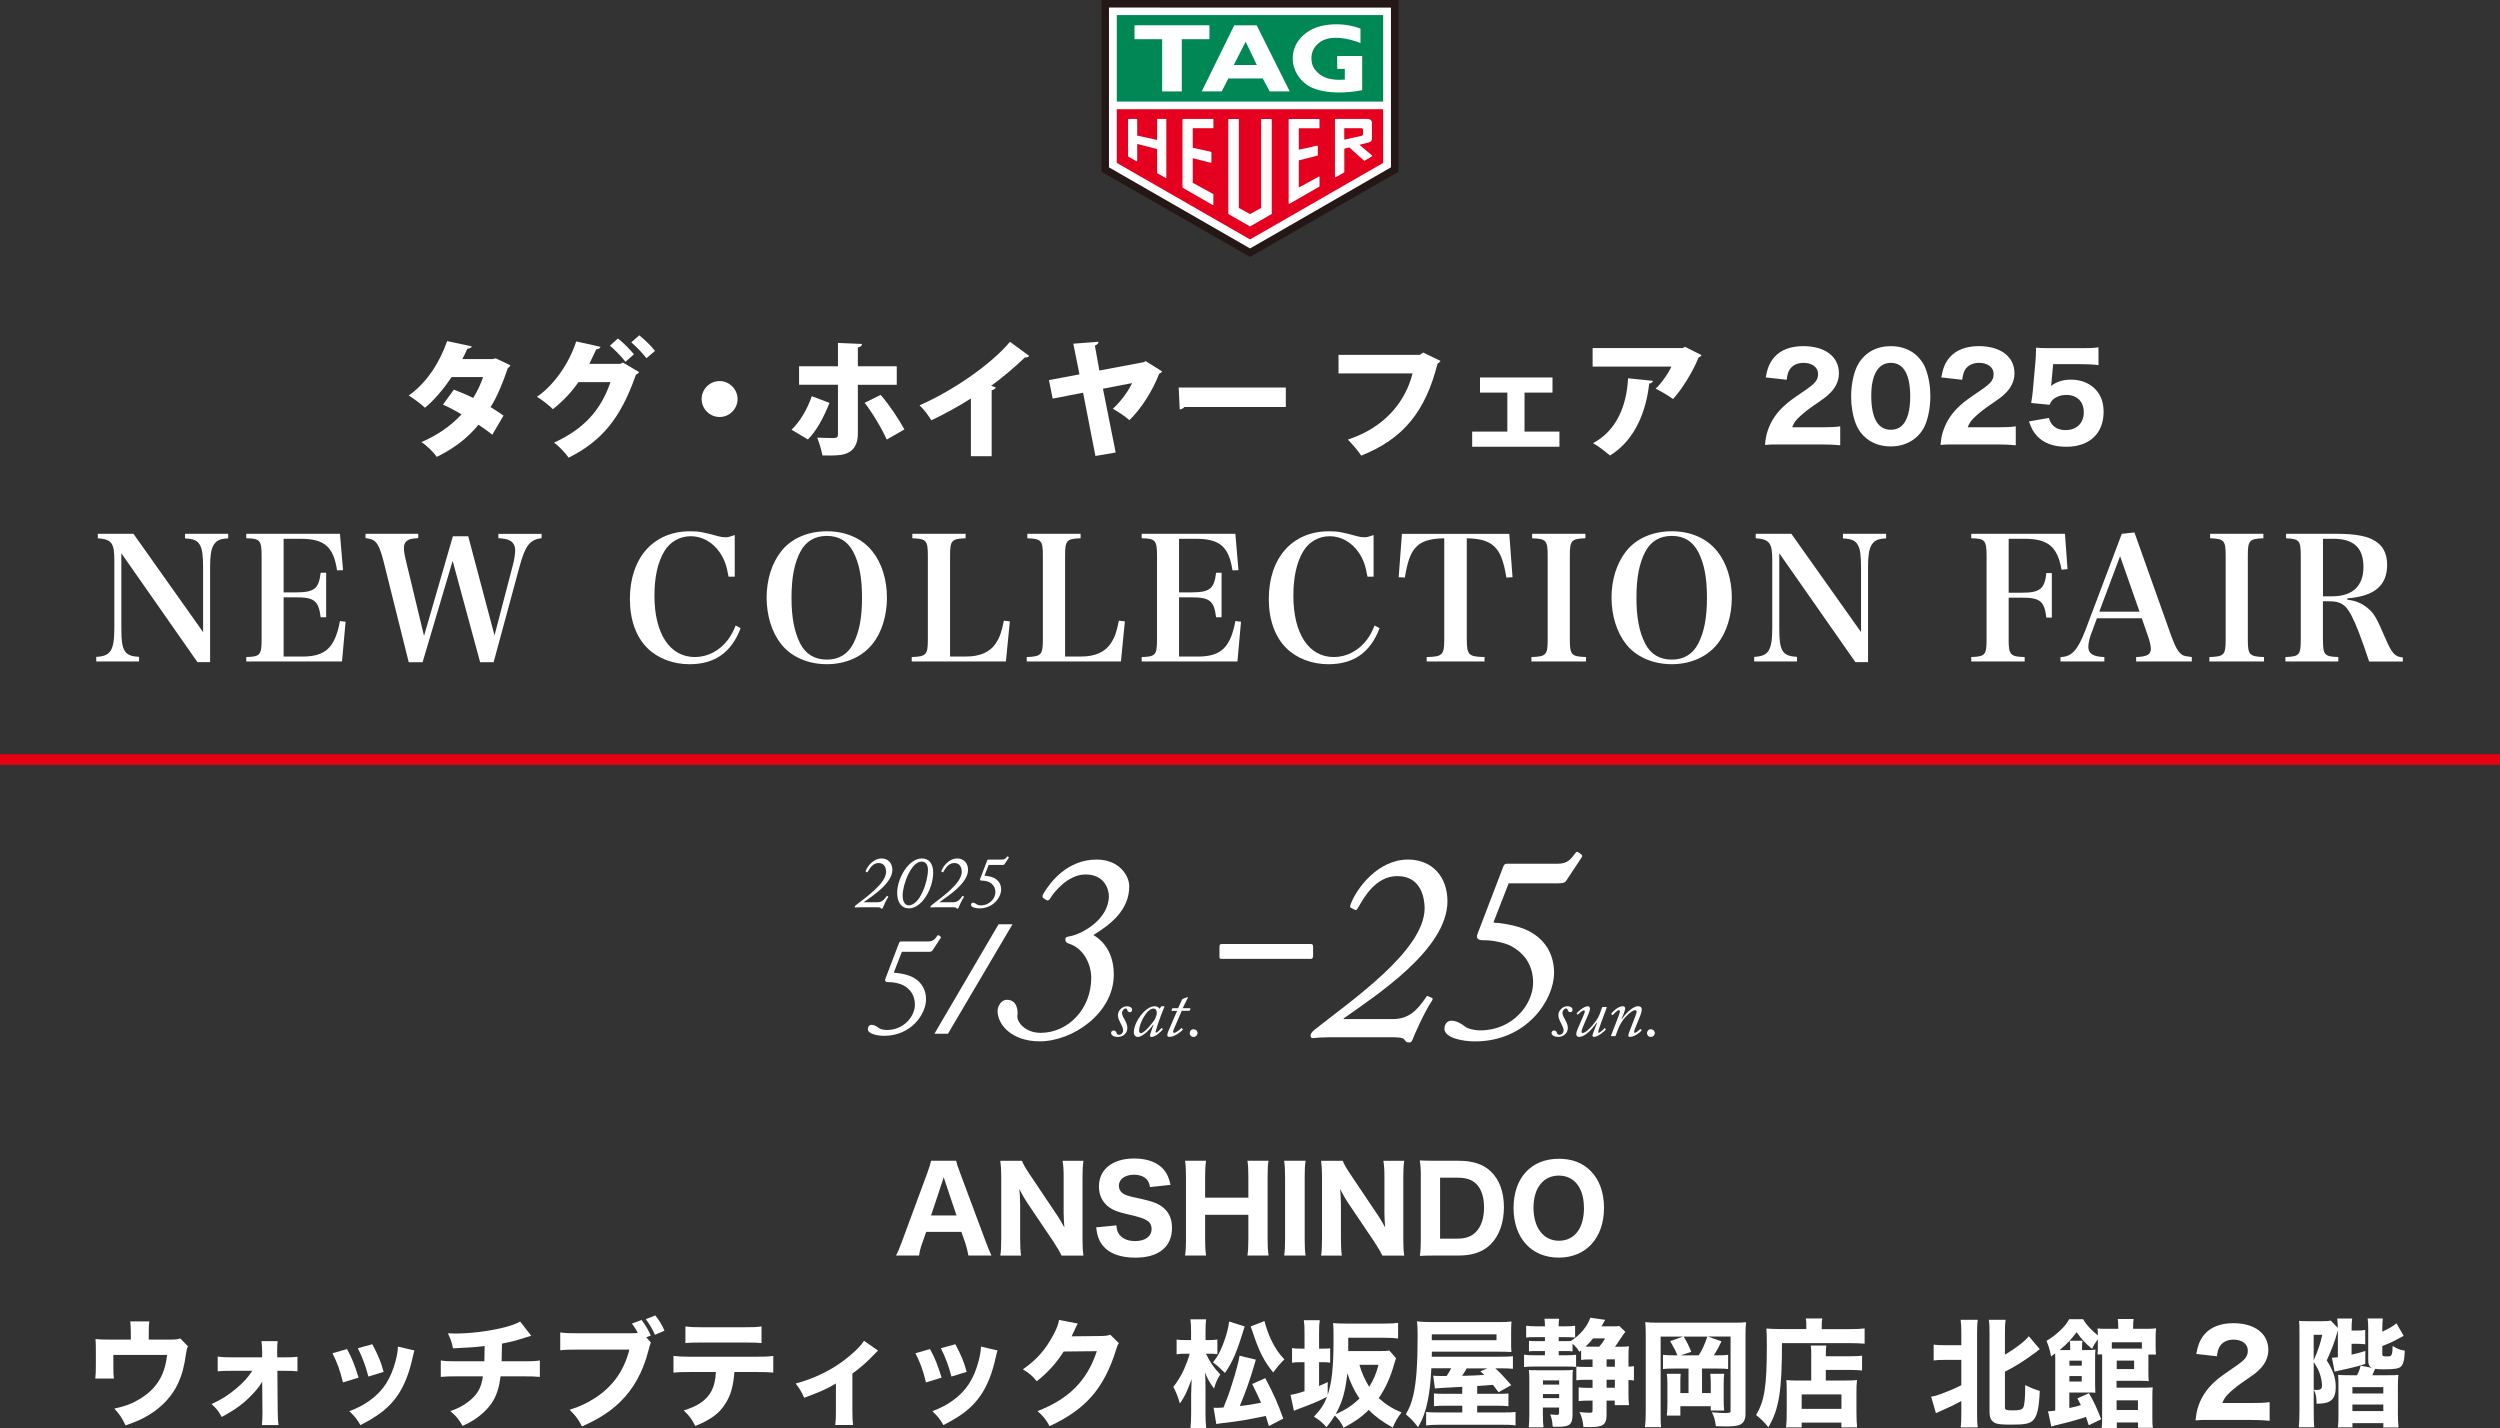 <?xml version="1.0" encoding="UTF-8"?><svg id="_レイヤー_2" xmlns="http://www.w3.org/2000/svg" viewBox="0 0 731.42 417.8"><rect x="0" y="0" width="731.42" height="417.8" fill="#333333" stroke="none"/><defs><style>.cls-1,.cls-2{fill:#fff;}.cls-1,.cls-3,.cls-4{fill-rule:evenodd;}.cls-3{fill:#231815;}.cls-5{fill:#008756;}.cls-6{fill:#e50012;}.cls-4{fill:#e50020;}</style></defs><g id="_レイヤー_2-2"><rect class="cls-6" y="220.66" width="731.42" height="3.13"/><path class="cls-2" d="M149.31,106.87c-.11.3-.38.6-.72.79-1.42,4.24-3.23,8.6-5.07,11.45,1.2.71,2.85,1.8,3.79,2.48l-3.27,5.59c-.98-.79-2.82-2.1-4.05-2.93-3.23,4.02-7.39,7.06-12.2,9.42-.87-1.28-3.04-3.45-4.51-4.32,4.43-1.88,8.52-4.62,11.75-8.11-1.65-1.01-3.68-2.1-5.44-2.85l3.19-4.39c1.73.64,3.83,1.5,5.67,2.44,1.2-1.95,2.18-4.02,2.89-6.12h-9.2c-2.37,3.49-5.14,6.79-7.81,8.97-1.09-1.05-3.34-2.7-4.73-3.57,5.44-3.94,9.01-9.68,11.22-15.92l7.21,1.54c-.15.41-.6.68-1.31.68-.34.86-.94,2.06-1.46,3.04h8.86l.94-.22,4.24,2.03h0Z"/><path class="cls-2" d="M186.98,108.86c-.15.34-.6.6-.94.79-4.58,13.14-10.29,19.52-19.67,24.25-.94-1.28-2.63-3.23-4.28-4.39,8.52-3.94,13.59-9.2,16.52-17.72h-9.39c-1.76,2.63-4.47,5.59-7.47,7.92-1.05-1.09-3.15-2.7-4.66-3.64,4.84-3.19,9.42-9.72,11.49-16.18l7.13,1.58c-.15.45-.68.71-1.27.75-.57,1.2-1.46,3.11-2.03,4.24h9.01l.83-.38s4.73,2.78,4.73,2.78ZM180.78,99.03c1.61,1.2,3.6,3.3,4.69,4.62l-2.48,2.21c-.9-1.28-3.23-3.64-4.54-4.73l2.33-2.1h0ZM187.01,98.09c1.58,1.24,3.57,3.19,4.62,4.58l-2.51,2.14c-.79-1.13-2.97-3.42-4.43-4.65l2.33-2.06h-.01Z"/><path class="cls-2" d="M215.79,116.74c0,2.89-2.37,5.26-5.25,5.26s-5.26-2.36-5.26-5.26,2.37-5.25,5.26-5.25,5.25,2.44,5.25,5.25Z"/><path class="cls-2" d="M242.69,117.87c-1.73,4.28-3.72,8.07-6.31,10.7l-4.8-2.85c2.4-2.33,4.43-5.59,5.93-9.8,0,0,5.18,1.95,5.18,1.95ZM250.98,112.58v14.38c0,2.67-.98,4.39-2.48,5.29-1.77,1.05-3.91,1.05-7.88,1.01-.26-1.46-.9-3.64-1.54-5.22,1.46.07,4.06.11,4.84.11,1.01,0,1.24-.34,1.24-1.13v-14.45h-11.38v-5.41h11.38v-6.83l7.06.3c-.08.49-.42.9-1.24,1.01v5.52h11.38v5.41h-11.38,0ZM257.66,115.54c2.63,3.04,5.37,7.21,6.94,10.1l-5.18,2.96c-1.28-3-4.39-8.18-6.46-10.74l4.69-2.33h0Z"/><path class="cls-2" d="M284.04,116.59c-3.04,1.99-7.92,4.66-11.56,6.38-.75-1.28-2.29-3.34-3.45-4.39,9.57-4.17,20.83-11.86,26.46-18.58l5.63,4.13c-.22.3-.64.49-1.27.45-2.93,2.82-6.35,5.71-9.87,8.3l1.35.45c-.11.38-.49.71-1.2.83v19.3h-6.08v-16.86h-.01Z"/><path class="cls-2" d="M339.99,108.67c-.15.26-.45.53-.83.6-1.88,4.96-5.22,10.25-8.74,13.66-1.16-1.09-3.42-2.55-4.84-3.34,2.63-2.36,4.84-5.71,5.63-7.51l-8.52,1.65,3.72,18.66-5.93,1.01-3.6-18.51-8.9,1.73-1.09-5.41,8.93-1.69-1.8-8.97,7.36-.56c0,.56-.49.9-1.05,1.13l1.31,7.28,12.99-2.44.56-.3,4.8,3h0Z"/><path class="cls-2" d="M344.85,113.37h31.34v5.71h-29.69c-.26.38-.79.64-1.35.71l-.3-6.42Z"/><path class="cls-2" d="M421.45,105.6c-.19.3-.49.6-.86.75-3.53,14-9.99,22.04-22.34,26.95-.86-1.39-2.78-3.53-3.9-4.69,11.15-3.68,16.93-11.41,18.92-19.37h-21.66v-5.41h23.76l1.01-.68,5.07,2.44h0Z"/><path class="cls-2" d="M454.21,110.44v4.43h-8.18v11.41h10.21v4.43h-25.53v-4.43h10.29v-11.41h-8v-4.43s21.21,0,21.21,0Z"/><path class="cls-2" d="M497.81,103.91c-.15.3-.45.53-.86.68-1.54,3.87-4.69,9.12-7.47,12.16-1.2-.9-3.6-2.33-5.1-3.04,1.8-1.65,3.75-4.54,4.62-6.46h-23.05v-5.41h26.39l.6-.38,4.88,2.44h-.01ZM483.62,111.41c-.07.41-.45.71-1.12.83-.87,7.92-4.02,16.44-11.45,21.02-1.24-1.01-3.45-2.78-4.99-3.6,6.87-3.64,9.87-10.92,10.25-18.99l7.32.75h-.01Z"/><polygon class="cls-3" points="322.26 50.25 322.25 0 409.17 0 409.17 50.25 365.72 75.18 322.26 50.25"/><polygon class="cls-2" points="324.53 2.21 324.45 2.21 324.45 48.96 365.68 72.66 365.7 72.67 365.76 72.67 406.91 48.98 406.95 48.96 406.95 2.23 324.53 2.21"/><rect class="cls-5" x="326.74" y="4.41" width="77.93" height="25.31"/><polygon class="cls-4" points="326.74 31.94 326.74 47.66 365.72 70.05 404.66 47.67 404.66 31.94 326.74 31.94"/><polygon class="cls-1" points="345.75 26.75 345.75 11.47 353.84 11.47 353.84 7.4 331.92 7.4 331.92 11.47 340.01 11.47 340.01 26.75 345.75 26.75"/><path class="cls-1" d="M398.54,26.39c-4.4.85-10.07,1.1-14.16-.52-3.49-1.32-5.64-4.45-6.09-7.52-.47-3.77,1.18-7.07,4.69-9.29,4.09-2.52,10.59-2.44,15.05-.68v4.21c-3.38-1.33-8.46-2.49-11.7-.37-2.33,1.53-3.04,3.97-2.46,6.4.46,1.92,2.39,3.65,4.52,4.29,1.51.42,3.37.55,5.06.37v-3.13h-2.23v-3.76h7.31v10.01h.01Z"/><path class="cls-1" d="M359.37,22.95l-1.93,3.8h-5.85l9.51-19.34h6.56l9.68,19.34h-5.87l-2.03-3.8h-10.07ZM364.44,12.2l-3.48,6.81h6.74l-3.26-6.81h0Z"/><path class="cls-2" d="M372.07,62.52v-27.57c0-.08-.07-.14-.15-.14h-2.81c-.08,0-.14.07-.14.14v25.89l-3.25,1.78-3.27-1.78v-25.89c0-.08-.07-.14-.14-.14h-2.81s-.08.02-.1.04c-.03.03-.04.07-.04.1v27.57s.03.1.07.12l6.22,3.57s.1.03.15,0l6.21-3.57s.07-.07.07-.13"/><path class="cls-2" d="M354.79,59.99s.09.02.13,0,.07-.07.07-.13v-2.99s-.03-.1-.07-.13l-5.96-3.25v-7.21l5.35,1.37s.11-.07.11-.15v-2.95c0-.06-.06-.12-.14-.14l-5.32-1.18v-5.73h5.9c.08,0,.14-.06.14-.14v-2.42c0-.08-.06-.14-.14-.14h-8.76c-.08,0-.14.06-.14.14v19.87s.03.1.07.13l8.75,5.04h.01Z"/><path class="cls-2" d="M386.05,54.48v-2.69s-.03-.1-.07-.12c-.04-.03-.1-.03-.14,0l-5.85,3.19v-7.94l5.45-1.39c.06-.02.11-.07.11-.14v-2.64s-.02-.09-.06-.11c-.03-.02-.06-.03-.09-.03l-5.41,1.19v-6.27h5.91c.08,0,.14-.07.14-.15v-2.42c0-.08-.06-.14-.14-.14h-8.74c-.08,0-.14.07-.14.14v24.56s.03.1.07.12c.04.03.1.03.14,0l8.74-5.03s.07-.08.07-.13"/><path class="cls-2" d="M338.6,50.68l2.42,1.39s.1.02.14,0,.07-.07.07-.12v-17c0-.08-.07-.15-.14-.15h-2.42c-.08,0-.14.07-.14.15v6l-5.82-1.28v-4.72c0-.08-.06-.15-.15-.15h-2.39s-.07.02-.1.04c-.03.03-.04.07-.04.1v10.75s.03.1.08.13l2.39,1.36s.1.02.14,0c.04-.03.07-.07.07-.13v-4.93l5.82,1.49v6.94s.03.1.07.13"/><path class="cls-2" d="M390.63,51.85s.1.03.15,0l2.5-1.42s.02-.02.02-.03v-6.89l1.46-.38,4.29,3.84c.04.06.12.08.19.04l2.18-1.27s.06-.05.07-.1c0-.03,0-.06-.01-.09l-3.75-3.18,2.65-.67c.88-.23,1.02-.64,1.01-1.54v-4.37c-.12-.64-.58-1-1.24-1h-9.44c-.07,0-.15.09-.15.17v16.75s.03.1.07.12M393.29,37.51h5.07c.23,0,.41.18.41.41v1.29c0,.29-.06.45-.44.54l-5.04,1.11v-3.34h0Z"/><path class="cls-2" d="M283.32,367.33c-.24-1.4-.55-2.59-.89-3.61l-1.16-3.31h-10.3l-1.16,3.31c-.55,1.54-.75,2.45-.92,3.61h-6.75c.55-1.02,1.02-2.15,1.74-4.09l7.43-20.09c.62-1.71.89-2.59,1.09-3.55h7.33c.2.89.41,1.6,1.16,3.55l7.5,20.09c.65,1.74,1.26,3.24,1.67,4.09h-6.75.01ZM276.6,345.95c-.1-.31-.24-.65-.51-1.57-.2.72-.24.89-.48,1.57l-3.21,9.65h7.44l-3.24-9.65Z"/><path class="cls-2" d="M309.08,355.22c.79,1.16,1.6,2.52,2.32,3.89-.1-1.19-.21-3-.21-4.26v-10.33c0-2.22-.07-3.45-.31-4.91h6.1c-.21,1.43-.27,2.76-.27,4.95v18.04c0,2.01.07,3.48.27,4.74h-6.41c-.41-.92-1.23-2.32-2.32-3.99l-7.85-11.66c-.68-1.02-1.26-2.05-2.18-3.82.02.27.07.81.14,1.6.03.58.1,2.01.1,2.69v9.96c0,2.32.07,3.89.27,5.22h-6.07c.21-1.23.27-2.83.27-5.25v-17.74c0-1.88-.07-3.24-.27-4.74h6.34c.31.89.99,2.11,2.22,3.92l7.84,11.7h.02Z"/><path class="cls-2" d="M326.62,358.5c.14,1.4.34,2.05.92,2.76.92,1.19,2.52,1.84,4.54,1.84,2.97,0,4.84-1.36,4.84-3.55,0-1.06-.44-1.91-1.33-2.45-1.06-.68-2.11-1.02-5.83-1.88-2.9-.68-4.02-1.13-5.32-2.05-1.91-1.43-2.93-3.51-2.93-6.04,0-5.01,3.99-8.19,10.3-8.19,4.06,0,7.13,1.23,8.9,3.55.85,1.16,1.3,2.15,1.74,4.16l-6,.65c-.17-1.06-.41-1.57-.89-2.18-.79-.92-2.15-1.43-3.79-1.43-2.66,0-4.43,1.3-4.43,3.24,0,.92.41,1.67,1.16,2.22.75.48,1.43.72,3.21,1.13,3.72.79,5.35,1.23,6.72,1.84,1.4.62,2.66,1.67,3.44,2.97.68,1.13,1.02,2.49,1.02,4.13,0,5.56-3.89,8.73-10.71,8.73-4.4,0-7.71-1.23-9.52-3.51-1.13-1.4-1.6-2.69-1.98-5.35l5.93-.58h.01Z"/><path class="cls-2" d="M371.13,339.6c-.2,1.09-.27,2.56-.27,4.67v18.35c0,2.08.07,3.17.27,4.71h-6.17c.2-1.4.27-2.52.27-4.71v-7.2h-12.65v7.2c0,2.08.07,3.21.27,4.71h-6.14c.21-1.36.27-2.49.27-4.71v-18.32c0-2.18-.07-3.31-.27-4.71h6.14c-.2,1.47-.27,2.73-.27,4.67v6.14h12.65v-6.1c0-2.15-.07-3.44-.27-4.71h6.17Z"/><path class="cls-2" d="M381.98,339.6c-.21,1.36-.27,2.42-.27,4.71v18.32c0,2.18.07,3.38.27,4.71h-6.28c.21-1.33.27-2.59.27-4.71v-18.32c0-2.35-.07-3.24-.27-4.71h6.28Z"/><path class="cls-2" d="M402.93,355.22c.79,1.16,1.6,2.52,2.32,3.89-.1-1.19-.21-3-.21-4.26v-10.33c0-2.22-.07-3.45-.31-4.91h6.1c-.21,1.43-.27,2.76-.27,4.95v18.04c0,2.01.07,3.48.27,4.74h-6.41c-.41-.92-1.23-2.32-2.32-3.99l-7.85-11.66c-.68-1.02-1.26-2.05-2.18-3.82.02.27.07.81.14,1.6.03.58.1,2.01.1,2.69v9.96c0,2.32.07,3.89.27,5.22h-6.07c.21-1.23.27-2.83.27-5.25v-17.74c0-1.88-.07-3.24-.27-4.74h6.34c.31.89.99,2.11,2.22,3.92l7.84,11.7h.02Z"/><path class="cls-2" d="M415.69,344.21c0-2.11-.07-3.17-.31-4.71,1.36.07,2.22.1,4.67.1h6.65c4.2,0,7.3,1.02,9.51,3.17,2.49,2.42,3.79,5.97,3.79,10.44s-1.36,8.39-3.99,10.95c-2.25,2.15-5.25,3.17-9.28,3.17h-6.68c-2.32,0-3.24.03-4.64.1.21-1.47.27-2.52.27-4.71v-18.52h0ZM426.3,362.39c2.52,0,4.23-.61,5.53-1.98,1.54-1.6,2.35-4.06,2.35-7.09s-.72-5.35-2.18-6.86c-1.3-1.33-3-1.91-5.73-1.91h-4.95v17.84h4.98Z"/><path class="cls-2" d="M465.36,342.57c2.56,2.52,3.92,6.34,3.92,10.81,0,8.8-5.25,14.56-13.23,14.56s-13.23-5.7-13.23-14.53,5.18-14.39,13.23-14.39c3.85,0,6.96,1.16,9.31,3.55h0ZM463.41,353.42c0-3.34-.89-5.93-2.52-7.57-1.26-1.26-2.93-1.91-4.84-1.91-4.54,0-7.4,3.65-7.4,9.41s2.86,9.65,7.44,9.65,7.33-3.65,7.33-9.58h-.01Z"/><path class="cls-2" d="M569.04,397.86c-1.57,0-2.45.03-3.31.17v-4.64c.92.14,1.6.17,3.31.17h4.78v-3.34c0-2.01-.03-2.86-.2-4.09h5.01c-.17,1.16-.2,2.08-.2,4.09v23.09c0,2.15.03,3.07.2,4.3h-5.01c.17-1.19.2-2.25.2-4.37v-3.34c-1.88,1.02-3.61,1.88-5.83,2.83-.75.31-1.13.48-1.6.72l-1.4-4.81c1.02-.17,1.74-.38,2.83-.79,2.8-1.06,3.99-1.57,6-2.59v-7.4h-4.78ZM586.57,411.74c0,.72.41.89,2.15.89,2.18,0,2.9-.2,3.24-.89.38-.72.55-3,.55-6.51,1.5.75,2.73,1.26,4.26,1.71-.2,5.18-.82,7.71-2.18,8.8-1.02.82-2.42,1.06-6,1.06-2.86,0-4.02-.1-4.81-.44-1.23-.58-1.71-1.5-1.71-3.38v-22.75c0-2.05-.03-2.97-.2-4.09h4.91c-.17,1.19-.2,2.15-.2,4.09v6.1c3-1.74,5.87-3.96,6.99-5.39l3.21,3.79c-.37.24-.65.44-1.02.79-.95.75-3.72,2.66-5.39,3.68-1.3.78-2.35,1.36-3.79,2.11v10.44h0Z"/><path class="cls-2" d="M611.1,416.99c-.38-1.16-.55-1.74-.82-2.45-1.6.58-4.6,1.43-7.74,2.18-1.36.34-1.84.44-2.39.65l-.96-4.47c.66-.02,1.36-.09,2.11-.21v-15.25c0-.51,0-.78-.03-1.47-.38.31-.61.48-1.19.89-.34-1.84-.65-2.9-1.33-4.57,1.81-1.13,2.59-1.71,4.06-3.1,1.19-1.13,1.94-2.08,2.56-3.24h4.09c.85,1.54,2.39,3.24,4.3,4.74v-.55c0-.41-.03-1.02-.1-1.47.72.07,1.33.1,2.66.1h3.41v-.48c0-1.02-.03-1.64-.14-2.39h4.64c-.1.68-.14,1.26-.14,2.39v.48h3.65c1.26,0,2.22-.03,3.07-.14-.1.72-.14,1.3-.14,2.42v2.8c0,1.06.03,1.74.1,2.45h-2.22v5.12c0,1.47.03,2.05.1,2.66-.82-.07-1.47-.1-2.32-.1h-7.09v2.01h8.05c1.13,0,1.88-.03,2.52-.1-.07.75-.1,1.54-.1,2.63v6.31c0,1.33.03,2.11.14,2.9h-4.33v-1.57h-6.21v1.64h-4.43c.1-.75.14-1.54.14-2.76v-18.79h-1.36c.07-.68.1-1.33.1-2.15v-2.28c-.82,1.13-1.23,1.77-1.67,2.83-2.01-1.67-3.1-2.86-4.54-4.91-1.57,2.11-2.8,3.45-4.98,5.25h3.1v-1.16c0-.65-.03-1.02-.14-1.57h3.75c-.1.51-.14.92-.14,1.57v1.16h1.36c1.23,0,1.91-.03,2.56-.14-.07.82-.1,1.67-.1,2.9v7.09c.03,1.37.05,2.24.07,2.63-.62-.07-.85-.07-1.71-.07h-5.9v4.54c1.36-.27,2.28-.51,3.38-.85-.31-.65-.48-.99-1.02-1.98l3.38-1.5c1.36,2.28,2.28,4.26,3.58,7.61l-3.65,1.77h.01ZM609.06,399.56v-1.47h-3.61v1.47h3.61ZM605.44,404.2h3.61v-1.6h-3.61v1.6ZM626.65,392.71h-8.8v1.84h8.8v-1.84ZM619.25,412.52h6.24v-2.83h-6.24v2.83ZM619.29,400.55h5.08v-2.49h-5.08v2.49Z"/><path class="cls-2" d="M647.1,415.42c-2.9,0-3.44,0-4.74.14.17-1.81.38-2.97.82-4.2.89-2.66,2.49-5.05,4.74-7.09,1.26-1.16,2.29-1.91,5.83-4.33,3.14-2.11,3.89-3.07,3.89-4.84,0-1.88-1.71-3.17-4.16-3.17-1.77,0-3.14.65-3.96,1.84-.51.75-.72,1.5-.92,3.03l-6.04-.68c.51-2.76,1.13-4.2,2.42-5.76,1.84-2.11,4.71-3.24,8.39-3.24,6.28,0,10.27,3.04,10.27,7.81,0,2.28-1.02,4.37-3,6.14-.82.75-1.09.96-5.12,3.75-1.4.99-2.97,2.32-3.75,3.14-.78.85-1.16,1.43-1.6,2.52h8.63c2.35,0,3.96-.07,5.22-.27v5.46c-1.81-.17-3.21-.24-5.49-.24h-11.43Z"/><path class="cls-2" d="M683.97,389.3c-.1.31-.14.34-.2.65-.68,2.49-1.71,5.22-3.04,8.05,1.84,2.9,2.63,5.18,2.63,7.64s-.55,3.72-1.98,4.47c-.75.37-1.81.55-3.61.58-.07-2.18-.17-2.76-.82-4.09.51.07.65.07.82.07.37,0,.75-.07.99-.17.44-.17.58-.44.58-1.26,0-.92-.27-2.29-.68-3.45-.41-1.13-.78-1.81-1.74-3.31v14.39c0,2.18.03,3.58.17,4.71h-4.54c.14-1.16.2-2.8.2-4.84v-22.65c0-2.01-.03-2.93-.1-3.65.51.07,1.26.1,2.69.1h3.85c1.47,0,1.98-.03,2.73-.17l2.05,2.15c-.03-1.06-.07-1.88-.17-2.76h4.37c-.14.96-.17,1.98-.17,3.51h1.6c1.19,0,1.67-.03,2.39-.17v4.2c-.82-.1-1.47-.14-2.35-.14h-1.64v3.17c1.6-.34,2.18-.51,4.03-1.09l-.03,3.82c-2.01.65-4.47,1.26-7.47,1.88-.55.14-.99.24-1.5.37l-.78-4.06c.58-.03.99-.07,1.74-.17v-7.78h-.02ZM676.91,398.03c1.57-3.79,1.77-4.4,2.52-7.5h-2.52v7.5ZM696.97,396.19c0,.51.24.65,1.16.65,1.06,0,1.26-.03,1.47-.31.27-.34.37-1.16.41-2.76,1.33.85,2.01,1.13,3.55,1.4-.1,2.76-.41,3.99-1.16,4.67-.65.58-1.84.78-5.01.78-1.09,0-1.77-.03-2.49-.14-.1.24-.14.31-.24.51-.09.21-.21.47-.34.78-.07.14-.14.31-.27.58h4.09c2.39,0,2.86,0,3.55-.1-.1.96-.14,1.6-.14,3.65v7.64c0,1.54.07,2.76.17,4.09h-4.43v-1.26h-9.04v1.23h-4.26c.14-1.13.17-1.91.17-3.58v-8.46c0-1.84-.03-2.32-.1-3.31.92.07,1.57.1,3.55.1h1.98c.55-1.06.72-1.5,1.06-2.8l3.38.65c-.85-.34-1.16-.95-1.16-2.28v-8.83c0-1.4-.03-2.45-.17-3.34h4.43c-.1.92-.14,1.71-.14,2.97v.89c1.84-.85,3.21-1.64,4.13-2.45l2.11,3.65c-.2.1-.85.44-2.28,1.23-1.13.62-2.63,1.26-3.96,1.77v2.39h-.02,0ZM688.24,407.68h9.04v-1.84h-9.04v1.84ZM688.24,412.83h9.04v-1.91h-9.04v1.91Z"/><path class="cls-2" d="M49.66,391.92c1.71,0,2.32-.07,3.07-.34l2.28,2.32c-.31.58-.38.82-.55,1.94-.58,4.06-1.19,6.31-2.35,8.87-1.74,3.75-4.67,6.92-8.63,9.31-1.84,1.13-3.51,1.88-6.75,3-1.13-2.35-1.64-3.1-3.27-4.91,3.21-.72,5.01-1.36,7.06-2.59,5.15-3,7.71-7.02,8.36-13.1h-15.72v2.9c0,2.08.03,3.07.17,3.99h-5.46c.14-1.06.17-1.98.17-3.99v-4.13c0-1.64-.03-2.45-.1-3.44,1.19.14,1.67.17,3.92.17h6.41v-2.11c0-1.47-.07-2.39-.17-3.21h5.59c-.14.99-.17,1.77-.17,3.17v2.15h6.14Z"/><path class="cls-2" d="M67.61,401.06c-1.64,0-2.86.03-3.92.14v-4.3c1.3.17,2.01.21,3.89.21h9.11v-1.64c-.03-1.47-.07-2.18-.2-3.1h4.74c-.1.78-.14,1.57-.14,2.8v.34l.03,1.6h2.25c1.84,0,2.52-.03,3.65-.17v4.26c-1.36-.14-1.81-.14-3.65-.14h-2.22l.1,11.9c.03,2.05.07,2.8.24,3.96h-4.88c.1-.82.17-1.94.17-3.48v-.48l-.07-8.83c-.2.68-1.54,2.42-2.9,3.85-2.52,2.62-4.84,4.37-8.94,6.58-.99-1.81-1.47-2.39-2.97-3.79,2.97-1.36,4.84-2.56,7.13-4.47,2.18-1.81,3.58-3.38,4.78-5.25h-6.21.01Z"/><path class="cls-2" d="M101.53,394.69c1.5,2.8,2.18,4.5,3.38,8.36l-4.57,1.4c-.92-3.72-1.57-5.49-3.07-8.53l4.26-1.23h0ZM121.27,395.1c-.2.58-.24.68-.51,1.91-.99,4.6-2.45,8.36-4.47,11.29-2.42,3.48-5.46,5.9-10.85,8.63-1.06-1.81-1.54-2.42-3.24-4.06,2.59-.99,4.06-1.77,6-3.14,3.96-2.86,6.21-6.38,7.61-11.84.41-1.67.58-2.8.61-3.92l4.84,1.13h.01ZM108.93,393.29c1.81,3.44,2.45,4.98,3.31,8.08l-4.47,1.36c-.65-2.69-1.74-5.63-3.07-8.29l4.23-1.16h0Z"/><path class="cls-2" d="M155.42,390.8c-.5.14-1.13.33-1.88.58-2.8.89-3.79,1.16-6.68,1.71-.04,2.93-.07,4.06-.1,5.18h6.34c2.45,0,3.48-.03,4.84-.24v4.81c-1.33-.14-2.56-.17-4.74-.17h-6.75c-.38,3.1-1.09,5.39-2.28,7.33-1.19,1.98-3.21,3.92-5.59,5.46-.99.61-1.67.99-3.24,1.71-1.16-2.01-1.74-2.73-3.58-4.33,2.39-.85,3.62-1.5,5.25-2.73,2.66-2.05,3.82-4.06,4.26-7.44h-7.47c-2.29,0-3.51.03-4.84.17v-4.81c1.4.21,2.35.24,4.91.24h7.84c.03-.89.07-2.63.07-3.89v-.58c-2.73.34-4.13.44-9.24.68-.37-1.81-.58-2.42-1.5-4.4,1.09.03,1.67.07,2.18.07,4.64,0,10.37-.75,14.73-1.91,1.94-.55,3-.92,4.23-1.6l3.24,4.16h0Z"/><path class="cls-2" d="M190.43,392.74c-.18.43-.43,1.26-.75,2.49-1.6,6.21-4.37,11.19-8.29,14.97-2.93,2.83-6.21,4.95-11.12,7.13-1.13-2.18-1.67-2.93-3.62-4.88,2.97-.92,4.84-1.81,7.33-3.38,5.25-3.34,8.59-8.02,10.16-14.22h-14.94c-2.8,0-3.89.03-5.29.2v-5.22c1.47.21,2.52.24,5.35.24h15.48c.75,0,1.16-.03,1.88-.1-.65-1.23-.96-1.67-1.74-2.73l2.83-1.06c1.3,1.74,2.01,3,2.69,4.57l-1.33.51,1.33,1.47h.03,0ZM191.72,384.86c1.16,1.47,2.05,2.87,2.69,4.47l-2.8,1.19c-.72-1.64-1.5-2.97-2.66-4.57l2.76-1.09h.01Z"/><path class="cls-2" d="M214.85,401.41c-.27,4.02-1.06,6.85-2.66,9.31-1.81,2.86-4.3,4.67-8.77,6.48-1.09-2.11-1.6-2.83-3.38-4.54,4.23-1.3,6.75-3.07,8.15-5.76.72-1.36,1.16-3.24,1.26-5.49h-7.57c-2.28,0-3.48.03-4.84.2v-4.91c1.57.17,2.59.24,4.91.24h19.24c2.42,0,3.41-.03,5.05-.24v4.88c-1.57-.14-2.15-.17-4.95-.17h-6.45.01ZM200.53,388.07c1.57.21,2.49.24,4.91.24h12.31c2.66,0,3.62-.03,5.05-.24v4.88c-1.26-.14-1.88-.17-4.98-.17h-12.45c-2.25,0-3.62.03-4.84.17v-4.88h0Z"/><path class="cls-2" d="M256.88,395.13c-.29.25-.68.64-1.16,1.16-1.77,1.91-4.06,3.96-6.34,5.56v11.09c0,1.84.07,2.93.2,3.96h-5.22c.17-1.26.2-2.01.2-3.96v-8.19c-2.39,1.5-4.57,2.45-9.28,4.19-.89-1.94-1.26-2.56-2.49-4.16,5.22-1.43,9.79-3.58,13.78-6.51,2.9-2.15,5.22-4.37,6.21-6l4.09,2.86h.01Z"/><path class="cls-2" d="M272.1,394.69c1.5,2.8,2.18,4.5,3.38,8.36l-4.57,1.4c-.92-3.72-1.57-5.49-3.07-8.53l4.26-1.23h0ZM291.85,395.1c-.2.58-.24.68-.51,1.91-.99,4.6-2.45,8.36-4.47,11.29-2.42,3.48-5.46,5.9-10.85,8.63-1.06-1.81-1.54-2.42-3.24-4.06,2.59-.99,4.06-1.77,6-3.14,3.96-2.86,6.21-6.38,7.61-11.84.41-1.67.58-2.8.61-3.92l4.84,1.13h.01ZM279.51,393.29c1.81,3.44,2.45,4.98,3.31,8.08l-4.47,1.36c-.65-2.69-1.74-5.63-3.07-8.29l4.23-1.16h0Z"/><path class="cls-2" d="M315.33,387.22c-.17.24-.51.92-.99,2.01-.31.68-.44.99-.82,1.74l8.87-.1c1.13-.03,1.81-.14,2.45-.37l2.49,2.45c-.34.55-.48.85-.89,2.22-1.64,5.32-4.02,9.92-6.99,13.3-3.07,3.51-6.96,6.27-12.38,8.77-1.13-2.08-1.71-2.76-3.51-4.4,9.21-3.58,14.53-8.94,17.33-17.53l-9.69.1c-2.08,3.31-4.74,6.24-7.88,8.7-1.43-1.74-2.05-2.25-4.06-3.48,3.99-2.76,6.68-5.83,8.94-10.13.99-1.84,1.47-3.14,1.64-4.33l5.49,1.06h0Z"/><path class="cls-2" d="M352.82,396.05c1.26,2.59,2.22,3.99,4.2,6.07-.89,1.36-1.4,2.52-1.81,4.13-1.23-1.6-1.84-2.69-2.66-4.71.1,1.19.14,2.52.14,4.4v7.54c0,1.74.07,3.17.2,4.3h-4.6c.14-1.13.2-2.59.2-4.3v-5.53c.05-2.07.09-3.56.14-4.47-1.36,3.75-1.98,5.05-3.44,7.13-.51-1.84-1.13-3.41-1.91-4.84,1.3-1.67,2.28-3.31,3.14-5.18.85-1.98,1.3-3.17,1.64-4.54h-1.33c-1.09,0-1.81.03-2.49.17v-4.33c.61.14,1.36.17,2.56.17h1.67v-2.52c0-1.71-.07-2.59-.2-3.55h4.6c-.14.96-.17,1.98-.17,3.55v2.52h1.36c.79,0,1.54-.07,2.11-.17v4.3c-.82-.1-1.36-.14-2.08-.14h-1.27ZM364.15,388.07c-2.28,7.47-3.48,10.33-5.76,13.61-.31-.31-.58-.55-.72-.68-1.36-1.33-1.54-1.5-2.8-2.39,1.54-1.94,2.42-3.68,3.51-6.85.65-1.94.99-3.31,1.23-5.12l4.54,1.43h0ZM367.42,397.79c-.14.45-.34,1.15-.61,2.08-1.16,3.96-2.59,7.95-4.09,11.49,2.32-.24,3.68-.48,6.21-.96-.62-1.47-1.09-2.49-2.59-5.49l3.85-1.71c2.63,5.05,3.51,7.03,5.25,11.84l-4.2,2.18c-.48-1.54-.55-1.81-.92-2.97-5.49,1.16-7.74,1.54-12.42,2.08-1.3.17-1.43.17-2.05.31l-.79-4.78c.27.03.41.03.75.03.55,0,1.3-.03,2.15-.1,1.06-2.59,1.64-4.13,2.42-6.65,1.23-3.82,2.01-6.79,2.28-8.49l4.74,1.13h.02ZM369.94,386.5c.48,1.88,1.13,3.72,1.98,5.56,1.13,2.32,2.22,3.96,3.85,5.66-1.16,1.13-1.98,2.05-3.27,3.82-2.66-3.27-4.09-6.04-5.9-11.49-.29-.89-.52-1.55-.68-1.98l4.02-1.57h0Z"/><path class="cls-2" d="M408.42,397.35c-.09.23-.26.78-.51,1.67-1.06,3.82-2.52,7.09-4.54,10.03,2.01,1.81,3.99,3.07,6.68,4.19-1.23,1.57-1.77,2.52-2.56,4.43-2.97-1.64-5.12-3.2-7.03-5.18-2.18,2.15-4.2,3.55-7.37,5.22-.78-1.57-1.4-2.46-2.56-3.58-.85,1.36-1.26,1.98-2.46,3.41-1.09-1.26-2.01-2.05-3.65-3.07,2.01-2.15,2.9-3.45,3.82-5.8-2.63,1.36-3.72,1.81-8.08,3.44-.75.27-1.16.44-1.6.68l-.99-4.71c1.16-.17,2.25-.44,4.09-1.06v-8.49h-1.09c-1.19,0-1.88.03-2.56.17v-4.3c.75.14,1.33.17,2.52.17h1.13v-4.57c0-1.84-.03-2.63-.2-3.75h4.67c-.17,1.09-.21,1.84-.21,3.72v4.6h1.19c1.06,0,1.57-.03,2.05-.1v4.2c-.65-.1-1.26-.14-2.22-.14h-1.02v6.96c1.06-.44,1.33-.58,2.52-1.13v3.75c1.19-3.48,1.71-8.15,1.71-15.76,0-3.38,0-3.99-.14-5.25,1.06.1,2.11.14,3.75.14h11.32c1.64,0,2.9-.07,3.96-.21v4.57c-1.16-.14-2.29-.21-3.92-.21h-10.67v3.89h9.31c1.4,0,2.11-.03,2.73-.14l1.91,2.18.02.03h0ZM390.76,413.75c2.97-1.3,4.88-2.56,6.99-4.57-1.64-2.46-2.73-4.74-3.55-7.44-.55,5.18-1.5,8.63-3.44,12.01ZM397.72,399.29c.65,2.28,1.57,4.37,2.86,6.45,1.26-1.94,2.11-3.99,2.73-6.45h-5.59Z"/><path class="cls-2" d="M418.77,400.35c-.24,4.26-.48,6.55-1.06,9.48-.65,3.17-1.36,5.15-2.83,7.74-1.23-1.64-2.11-2.56-3.58-3.79,1.13-1.94,1.67-3.34,2.22-5.73.85-3.68,1.23-9.07,1.23-17.02,0-2.15-.03-3.21-.2-4.44,1.23.14,2.46.21,4.64.21h19.2c1.77,0,2.73-.03,3.82-.17-.07,1.13-.1,1.53-.1,2.9v3.44c0,1.26,0,1.64.1,2.59-1.16-.07-2.22-.1-3.75-.1h-19.54l-.03,1.47h19.82c2.11,0,2.93-.03,3.92-.14v3.68c-1.09-.1-1.77-.14-3.48-.14h-1.67c1.6,1.47,2.32,2.22,4.67,4.91l-3.72,2.08c-.82-1.09-1.06-1.4-1.64-2.15-1.81.14-3.34.24-4.61.34v2.28h5.83c2.05,0,2.59-.03,3.31-.1v3.72c-1.09-.1-2.01-.14-3.38-.14h-5.76v1.98h7.16c2.28,0,3.1-.03,4.06-.14v3.92c-1.19-.17-2.32-.2-4.64-.2h-17.09c-1.98,0-3.31.07-4.43.2v-3.92c.99.1,1.94.14,3.96.14h6.62v-1.98h-4.81c-1.43,0-2.39.03-3.48.14v-3.72c.92.07,1.5.1,3.51.1h4.77v-2.05c-4.84.25-7.51.41-8.01.48l-.48-3.75c.75.1,1.09.1,2.28.1h1.64c.61-.89.89-1.36,1.33-2.25h-5.8v.03h0ZM437.83,392.09v-1.71h-18.93v1.71h18.93ZM429.1,400.35c-.55,1.02-.79,1.36-1.33,2.18,2.43-.05,4.59-.14,6.48-.27-.41-.41-.58-.58-1.16-1.06l2.05-.85h-6.04Z"/><path class="cls-2" d="M462.61,395.06c-.21.17-.27.24-.55.44-.58-.99-1.06-1.57-1.98-2.35v2.22c-.65-.1-1.06-.1-2.11-.1h-1.94v1.23h2.39c1.4,0,1.84-.03,2.69-.14v3.55c-.75-.07-1.23-.1-2.8-.1h-9.62c-1.4,0-1.91.03-2.8.14v-3.62c.89.14,1.5.17,2.8.17h3.31v-1.23h-2.49c-1.06,0-1.43,0-2.18.1v-3.1c.72.1,1.06.1,2.25.1h2.42v-1.16h-2.76c-1.54,0-1.88,0-2.73.1v-3.44c.85.1,1.77.17,2.9.17h2.59v-.17c0-.72-.03-1.43-.14-2.05h4.3c-.1.61-.14,1.13-.14,2.05v.17h1.91c1.13,0,2.05-.03,2.9-.17v3.44c-.89-.07-1.5-.1-2.69-.1h-2.11v1.16h2.01c.82,0,1.23,0,1.54-.03,2.73-1.77,4.81-4.23,5.7-6.82l4.33.62c-.09.16-.25.46-.48.89-.34.61-.55.96-.58,1.02h3.03c1.19,0,1.74-.03,2.18-.1l1.77,1.71c-.44.55-.65.79-1.5,2.11-.62.99-1.06,1.6-1.54,2.25h1.26c1.3,0,2.08-.03,2.83-.14-.1.82-.14,1.54-.14,2.9v3.04c.72,0,1.06-.03,1.6-.14v4.2c-.68-.1-.85-.1-1.6-.14v4.02c0,1.4.03,2.39.17,3.34h-4.19v-1.33h-2.39v4.13c0,2.9-.95,3.62-4.88,3.62-.34,0-.37,0-1.88-.03-.2-1.91-.48-2.97-1.16-4.37,1.26.14,2.05.2,3,.2.68,0,.82-.1.82-.68v-2.86h-1.47c-.92,0-1.77.03-2.59.14v-4.02c.79.1,1.54.14,2.52.14h1.54v-2.35h-2.39c-.92,0-1.53.03-2.35.14v-4.02c.55.07,1.23.1,2.32.1h2.42v-2.18h-.89c-.92,0-1.77.03-2.45.14v-2.76l.02-.05h0ZM451.42,414.19c0,1.54.03,2.39.17,3.41h-4.33c.1-1.13.17-2.25.17-3.89v-9.96c0-1.36-.03-2.18-.14-2.93.78.07,1.06.07,2.62.07h7.57c1.71,0,1.98,0,2.69-.1-.07.82-.1,1.4-.1,3.27v9.79c0,2.87-.82,3.58-4.13,3.58-.37,0-1.13,0-1.67-.03-.14-1.71-.27-2.46-.72-3.58.72.07,1.54.14,1.84.14.58,0,.75-.14.75-.65v-1.5h-4.74v2.39h.02ZM456.16,405.09v-1.23h-4.74v1.23h4.74ZM456.16,409.05v-1.19h-4.74v1.19h4.74ZM466.08,391.58c-.85,1.06-1.23,1.47-2.22,2.39.51.03.65.03,1.26.03h2.76c.75-.85,1.13-1.4,1.74-2.42h-3.55,0ZM472.46,397.69h-2.42v2.18h2.42v-2.18ZM472.46,406.01v-2.35h-2.42v2.35h2.42Z"/><path class="cls-2" d="M490.75,396.53c-.55-1.4-.85-1.98-2.11-4.16l3.79-1.33h-6.58v22.51c0,2.01,0,2.9.14,3.99h-4.74c.17-1.23.24-2.45.24-4.13v-23.16c0-1.5-.03-2.35-.14-3.44,1.13.14,2.11.17,4.19.17h21.32c2.11,0,2.93-.03,3.99-.14-.14,1.06-.17,2.18-.17,3.99v22.92c0,1.64-.61,2.69-1.84,3.17-.75.27-1.94.41-3.96.41-.82,0-1.71-.03-2.87-.07-.24-1.88-.48-2.69-1.16-4.06,1.16.1,3.04.21,3.72.21,1.47,0,1.74-.1,1.74-.62v-21.76h-6.65l3.99,1.4c-.85,1.81-1.33,2.69-2.22,4.09h1.13c1.54,0,2.15-.03,3.04-.14v4.16c-.75-.1-1.71-.14-3.04-.14h-4.6v7.16h2.56v-3.07c0-.95-.07-1.77-.14-2.56h4.06c-.1.92-.14,1.64-.14,2.9v5.08c0,.85.03,1.84.14,2.76h-3.92v-1.26h-8.9v2.76h-3.96c.1-1.13.17-1.94.17-3.65v-5.56c0-1.23-.03-1.91-.17-3.03h4.06c-.1.82-.1,1.5-.1,2.66v2.97h2.39v-7.16h-4.43c-1.43,0-2.29.03-3.04.14v-4.16c.92.1,1.6.14,3.04.14h1.19-.02ZM496.99,396.53c1.02-1.57,1.81-3.34,2.52-5.49h-6.92c1.06,1.77,1.4,2.49,2.22,4.47l-3.1,1.02h5.29,0Z"/><path class="cls-2" d="M528.48,387.66c0-.78-.03-1.33-.17-1.91h4.84c-.14.55-.17,1.06-.17,1.98v1.13h8.01c2.11,0,3.55-.07,4.54-.21v4.47c-1.16-.1-2.87-.17-4.47-.17h-19.71c0,14.05-.89,19.44-3.99,24.62-1.26-1.57-1.94-2.25-3.58-3.58,2.46-4.13,3.14-8.46,3.14-20.16,0-2.69-.03-3.96-.14-5.15,1.26.1,2.63.17,4.26.17h7.43v-1.19h0ZM529.92,397.14c0-1.91-.03-2.63-.14-3.48h4.54c-.1.79-.14,1.36-.14,3.14h6.85c1.84,0,2.97-.07,3.75-.17v4.33c-1.02-.1-2.28-.17-3.58-.17h-7.03v3.1h6.07c1.47,0,2.22-.03,3.07-.14-.14,1.13-.17,2.11-.17,3.62v5.7c0,2.11.07,3.41.21,4.54h-4.61v-1.4h-11.63v1.4h-4.57c.14-1.02.2-2.39.2-4.3v-6.51c0-1.26-.03-2.18-.1-3.04.85.1,1.64.14,3.07.14h4.2v-6.75h.01ZM527.12,412.18h11.63v-4.23h-11.63v4.23Z"/><path class="cls-2" d="M35.5,183.94c0,6.59.9,7.99,5.19,8.24v1.35h-12.53v-1.35c4.24-.2,5.29-1.85,5.29-8.64v-19.82c0-4.89-.85-5.94-4.84-6.24v-1.3h10.44l20.37,28.76v-18.78c0-3.75-.25-5.59-.95-6.74-.75-1.3-1.8-1.75-4.34-1.9v-1.35h12.63v1.35c-2.4.1-3.44.6-4.24,1.9-.75,1.2-1.05,3.2-1.05,6.39v27.91h-3.7l-22.27-31.86v22.07h0Z"/><path class="cls-2" d="M72.05,192.23c4.04-.1,4.49-.6,4.49-5.19v-24.37c0-4.59-.5-5.14-4.49-5.19v-1.3h27.41l.9,10.64-1.75.05c-1.05-6.94-3.69-9.24-10.74-9.24h-4.89v15.68h3.6c5.39,0,6.69-1.05,7.24-5.74h1.6v13.03h-1.6c-.6-4.84-1.85-5.84-7.24-5.84h-3.6v17.33h5.49c6.74,0,9.54-2.6,10.99-10.39l1.65.2-1.05,11.63h-28.01v-1.3Z"/><path class="cls-2" d="M123.68,193.73h-4.1l-7.44-29.81c-.75-2.9-1.4-4.45-2.25-5.34-.6-.65-1.35-.95-2.95-1.15v-1.25h15.43v1.25c-2.05.15-2.7.3-3.3.8-.6.4-.9,1.15-.9,2.05,0,.95.2,2.25.7,4.2l5.19,21.57,8.44-29.16h4.49l7.69,29.01,5.34-20.47c.45-1.65.7-3.35.7-4.49,0-1.55-.75-2.6-2.25-3.1-.65-.2-1.4-.3-2.65-.4v-1.25h12.63v1.25c-3.5.5-4.79,2.15-6.49,8.49l-7.54,27.81h-3.95l-8.04-29.66-8.79,29.66h.04Z"/><path class="cls-2" d="M213.15,168.71c-.55-3.25-1.25-5.19-2.65-7.19-2.05-2.95-5.14-4.64-8.39-4.64s-6.09,1.65-7.74,4.39c-1.95,3.25-2.9,7.59-2.9,13.03,0,11.08,4.49,17.93,11.83,17.93,3.74,0,7.29-1.85,9.74-5.14.85-1.15,1.45-2.25,2.2-4.1l1.45.8c-2.7,7.09-7.54,10.54-14.98,10.54-4.79,0-9.24-1.7-12.28-4.69-3.35-3.3-5.14-8.34-5.14-14.38,0-12.04,6.89-19.82,17.58-19.82,2.6,0,3.7.2,8.29,1.45.7.2,1.35.3,2.1.3s1.1-.1,2.7-.65v12.18h-1.81Z"/><path class="cls-2" d="M228.53,161.32c2.9-3.75,7.79-5.89,13.38-5.89s10.34,2.1,13.33,5.89c2.75,3.4,4.25,8.29,4.25,13.53s-1.5,10.19-4.25,13.58c-3,3.75-7.79,5.89-13.33,5.89s-10.44-2.15-13.38-5.89c-2.7-3.4-4.24-8.34-4.24-13.58s1.5-10.04,4.24-13.53h0ZM234.12,188.29c1.6,3.1,4.25,4.69,7.79,4.69s6.14-1.6,7.74-4.69c1.75-3.4,2.55-7.54,2.55-13.43s-.8-9.99-2.55-13.38c-1.65-3.15-4.2-4.69-7.74-4.69s-6.19,1.6-7.79,4.69c-1.75,3.4-2.55,7.64-2.55,13.38s.8,9.99,2.55,13.43h0Z"/><path class="cls-2" d="M266.72,192.23c4.29-.15,4.74-.65,4.74-5.19v-24.37c0-4.54-.4-5.04-4.54-5.19v-1.3h15.58v1.3c-4.14.15-4.54.65-4.54,5.19v29.41h4.6c4.19,0,6.99-1.25,8.79-3.85,1.1-1.7,1.7-3.3,2.35-6.64l1.75.2-1.15,11.73h-27.56v-1.3h-.02Z"/><path class="cls-2" d="M300.37,192.23c4.29-.15,4.74-.65,4.74-5.19v-24.37c0-4.54-.4-5.04-4.54-5.19v-1.3h15.58v1.3c-4.14.15-4.54.65-4.54,5.19v29.41h4.6c4.19,0,6.99-1.25,8.79-3.85,1.1-1.7,1.7-3.3,2.35-6.64l1.75.2-1.15,11.73h-27.56v-1.3h-.02Z"/><path class="cls-2" d="M334.02,192.23c4.04-.1,4.49-.6,4.49-5.19v-24.37c0-4.59-.5-5.14-4.49-5.19v-1.3h27.41l.9,10.64-1.75.05c-1.05-6.94-3.69-9.24-10.74-9.24h-4.89v15.68h3.6c5.39,0,6.69-1.05,7.24-5.74h1.6v13.03h-1.6c-.6-4.84-1.85-5.84-7.24-5.84h-3.6v17.33h5.49c6.74,0,9.54-2.6,10.99-10.39l1.65.2-1.05,11.63h-28.01v-1.3h0Z"/><path class="cls-2" d="M400.08,168.71c-.55-3.25-1.25-5.19-2.65-7.19-2.05-2.95-5.15-4.64-8.39-4.64s-6.09,1.65-7.74,4.39c-1.95,3.25-2.9,7.59-2.9,13.03,0,11.08,4.49,17.93,11.83,17.93,3.75,0,7.29-1.85,9.74-5.14.85-1.15,1.45-2.25,2.2-4.1l1.45.8c-2.69,7.09-7.54,10.54-14.98,10.54-4.79,0-9.24-1.7-12.28-4.69-3.35-3.3-5.15-8.34-5.15-14.38,0-12.04,6.89-19.82,17.58-19.82,2.6,0,3.7.2,8.29,1.45.7.2,1.35.3,2.1.3s1.1-.1,2.69-.65v12.18h-1.8,0Z"/><path class="cls-2" d="M429.14,187.04c0,4.59.5,5.09,5.19,5.19v1.3h-16.93v-1.3c4.64-.1,5.14-.6,5.14-5.19v-29.56c-4.45.1-6.79.9-8.54,2.9-1.4,1.6-2.25,4.14-2.99,8.59l-1.8-.1.95-12.68h31.41l.95,12.68-1.8.1c-.8-4.84-1.8-7.44-3.45-8.99-1.75-1.7-3.99-2.4-8.14-2.5v29.56h0Z"/><path class="cls-2" d="M448.06,192.23c4.34-.15,4.74-.6,4.74-5.19v-24.37c0-4.54-.4-5.04-4.55-5.19v-1.3h15.58v1.3c-4.15.15-4.55.65-4.55,5.19v24.37c0,4.59.45,5.04,4.74,5.19v1.3h-15.98v-1.3h.02Z"/><path class="cls-2" d="M475.72,161.32c2.9-3.75,7.79-5.89,13.38-5.89s10.34,2.1,13.33,5.89c2.75,3.4,4.24,8.29,4.24,13.53s-1.5,10.19-4.24,13.58c-3,3.75-7.79,5.89-13.33,5.89s-10.44-2.15-13.38-5.89c-2.69-3.4-4.24-8.34-4.24-13.58s1.5-10.04,4.24-13.53ZM481.32,188.29c1.6,3.1,4.24,4.69,7.79,4.69s6.14-1.6,7.74-4.69c1.75-3.4,2.55-7.54,2.55-13.43s-.8-9.99-2.55-13.38c-1.65-3.15-4.2-4.69-7.74-4.69s-6.19,1.6-7.79,4.69c-1.75,3.4-2.55,7.64-2.55,13.38s.8,9.99,2.55,13.43h0Z"/><path class="cls-2" d="M520.56,183.94c0,6.59.9,7.99,5.19,8.24v1.35h-12.53v-1.35c4.24-.2,5.29-1.85,5.29-8.64v-19.82c0-4.89-.85-5.94-4.84-6.24v-1.3h10.43l20.38,28.76v-18.78c0-3.75-.25-5.59-.95-6.74-.75-1.3-1.8-1.75-4.34-1.9v-1.35h12.63v1.35c-2.4.1-3.44.6-4.24,1.9-.75,1.2-1.05,3.2-1.05,6.39v27.91h-3.7l-22.27-31.86v22.07h0Z"/><path class="cls-2" d="M587.66,187.04c0,4.54.5,5.09,4.69,5.19v1.3h-15.63v-1.3c4.09-.15,4.49-.6,4.49-5.19v-24.37c0-4.59-.5-5.14-4.49-5.19v-1.3h27.42l.75,10.34-1.75.15c-1.2-6.74-3.94-9.04-10.83-9.04h-4.64v15.78h3.84c5.29,0,6.69-1.1,7.19-5.74h1.6v13.03h-1.6c-.6-4.84-1.8-5.84-7.19-5.84h-3.84v12.18h0Z"/><path class="cls-2" d="M612.08,184.69c-.75,1.9-1.1,3.44-1.1,4.59,0,1.95,1.4,2.85,4.69,2.95v1.3h-12.83v-1.3c3.24-.05,5.04-2,7.29-7.89l10.64-28.16,3.7-.4,10.89,30.61c1.15,3.1,2.1,4.69,3.24,5.29.55.25,1,.35,2.65.55v1.3h-16.28v-1.3c3.15-.1,4.3-.75,4.3-2.4v-.15c-.05-.8-.3-2.05-.75-3.3l-1.9-5.49h-13.13l-1.4,3.8h0ZM620.27,162.72l-6.09,16.23h11.78l-5.69-16.23Z"/><path class="cls-2" d="M646.42,192.23c4.34-.15,4.74-.6,4.74-5.19v-24.37c0-4.54-.4-5.04-4.55-5.19v-1.3h15.58v1.3c-4.15.15-4.55.65-4.55,5.19v24.37c0,4.59.45,5.04,4.74,5.19v1.3h-15.98v-1.3h.02Z"/><path class="cls-2" d="M679.63,187.09c0,4.54.4,4.99,4.49,5.14v1.3h-15.48v-1.3c4.09-.15,4.49-.6,4.49-5.14v-24.42c0-4.54-.4-4.99-4.3-5.19v-1.3h15.28c4.2,0,7.69.55,9.69,1.5,3.15,1.5,4.6,3.89,4.6,7.59,0,6.04-3.75,9.19-11.64,9.79v.4c2.6.3,4.4,1.1,6.19,2.65,1.65,1.4,2.5,2.95,4.89,8.54,1.95,4.54,2.8,5.49,5.14,5.69v1.2h-9.84c-2.35-6.99-3.74-10.69-5.19-13.48-1.6-3.1-3.15-4.14-6.34-4.14h-2v11.19l.02-.02ZM682.33,174.46c5.94,0,9.14-3,9.14-8.59s-2.85-8.24-8.79-8.24h-3.05v16.83h2.7,0Z"/><g id="_編集モード"><path class="cls-2" d="M261.52,284.51l.13.09c.51,0,3.38.3,5.26,1.24,3.12,1.58,4.02,4.24,4.02,6.55,0,4.19-4.24,10.66-12.28,10.66-1.97,0-4.75-.56-4.75-1.97,0-.64.39-1.24,1.07-1.24.77,0,1.45.39,2.18.94.38.3,1.28.56,2.35.56,4.96,0,8.17-4.02,8.17-7.4,0-2.7-1.33-4.58-3.42-5.69-.81-.47-2.78-.9-3.89-.9-.77,0-1.11-.04-1.24-.22-.17-.13-.26-.34-.09-.77l4.02-10.53c.13-.34.34-.39.64-.39h7.79c1.58,0,2.05-.73,2.78-1.71.17-.22.3-.17.64.08.39.26.47.39.3.64l-2.44,3.68c-.21.3-.64.34-1.33.34h-7.57l-2.35,6.03h0Z"/><path class="cls-2" d="M256.71,263.97c1.37,0,2.01-.84,2.61-1.68.09-.15.13-.2.22-.15l.33.15c.04.09.02.13-.07.26-.55.8-1.48,2.9-1.53,3.08-.09.18-.13.22-.27.22-.2,0-.29-.07-.42-.26-.13-.15-.66-.15-1.04-.15h-5.02c-.24,0-.49.02-.73.02-.22.02-.4.04-.53.04s-.18-.07-.18-.22c0-.09.07-.24.31-.44,2.92-2.32,8.81-6.33,8.85-9.74,0-.8-.24-2.61-2.19-2.61-1.79,0-2.72,1.82-3.12,2.48-.13.22-.18.29-.26.24l-.35-.18c-.07-.04-.07-.11,0-.31.46-1.22,2.15-3.56,4.6-3.56,1.93,0,3.16,1.37,3.16,3.34,0,3.9-5.78,7.59-8.34,9.43v.04h3.97Z"/><path class="cls-2" d="M262.48,261.29c0-4.34,3.34-10.14,7.24-10.14,2.15,0,3.3,1.68,3.3,4.07,0,4.87-3.36,10.54-7.08,10.54-2.21,0-3.45-1.77-3.45-4.47h0ZM271.49,254.46c0-1.57-.75-2.39-1.9-2.39-2.92,0-5.51,6.57-5.51,9.96,0,1.95.84,2.85,1.77,2.85,3.23,0,5.64-6.82,5.64-10.42Z"/><path class="cls-2" d="M278.85,263.97c1.37,0,2.01-.84,2.61-1.68.09-.15.13-.2.22-.15l.33.15c.04.09.02.13-.07.26-.55.8-1.48,2.9-1.53,3.08-.09.18-.13.22-.27.22-.2,0-.29-.07-.42-.26-.13-.15-.66-.15-1.04-.15h-5.02c-.24,0-.49.02-.73.02-.22.02-.4.04-.53.04s-.18-.07-.18-.22c0-.09.07-.24.31-.44,2.92-2.32,8.81-6.33,8.85-9.74,0-.8-.24-2.61-2.19-2.61-1.79,0-2.72,1.82-3.12,2.48-.13.22-.18.29-.26.24l-.35-.18c-.07-.04-.07-.11,0-.31.46-1.22,2.15-3.56,4.6-3.56,1.93,0,3.16,1.37,3.16,3.34,0,3.9-5.78,7.59-8.34,9.43v.04h3.97Z"/><path class="cls-2" d="M288.03,256.18l.07.04c.26,0,1.75.15,2.72.64,1.62.82,2.08,2.19,2.08,3.39,0,2.17-2.19,5.51-6.35,5.51-1.02,0-2.46-.29-2.46-1.02,0-.33.2-.64.55-.64.4,0,.75.2,1.13.49.2.15.66.29,1.22.29,2.57,0,4.23-2.08,4.23-3.83,0-1.39-.69-2.37-1.77-2.94-.42-.24-1.44-.46-2.01-.46-.4,0-.58-.02-.64-.11-.09-.07-.13-.18-.04-.4l2.08-5.45c.07-.18.18-.2.33-.2h4.03c.82,0,1.06-.38,1.44-.88.09-.11.15-.09.33.04.2.13.24.2.15.33l-1.26,1.9c-.11.15-.33.18-.69.18h-3.92l-1.22,3.12h0Z"/><path class="cls-2" d="M291.86,295.73c0-1.21.97-3.22,2.74-3.22,2.9,0,3.3,3.06,3.06,4.59-.24,2.1,2.5,5.08,6.77,5.08,8.14,0,14.83-7.09,14.83-16.04,0-4.43-2.5-8.62-6.12-9.91-1.21-.4-1.45-.65-1.45-1.37,0-.65.24-.73,1.45-.97,3.47-.65,11.28-4.92,11.28-11.76,0-1.53-.97-6.29-6.85-6.29-5.16,0-9.35,5.32-10.31,7.01-.32.56-.73.72-1.13.48l-.97-.65c-.32-.4-.08-.89.24-1.45,1.93-3.14,6.85-9.75,15.47-9.75,6.53,0,9.51,4.67,9.51,7.82,0,6.85-5.24,11.04-10.48,14.26,3.95,2.34,5.96,6.45,5.96,11.6,0,11.2-11.93,19.5-21.68,19.5-8.06,0-12.33-4.76-12.33-8.94h.01Z"/><path class="cls-2" d="M277.34,302.44h-3.96l18.76-32.02h4.08l-18.88,32.02Z"/><path class="cls-2" d="M325.07,302.19c0-.3.27-.7.72-.7s.74.31.86.67c.13.36.23.59.76.59.61,0,1.18-.55,1.18-1.28,0-.91-.63-1.77-.91-2.44-.15-.36-.63-1.1-.61-2.06,0-1.22,1.16-2.57,2.65-2.57.63,0,1.5.25,1.5,1.08,0,.38-.34.67-.65.67-.25,0-.57-.15-.72-.51-.1-.25-.13-.59-.55-.59s-1.03.57-1.03,1.33.63,1.66.76,1.96c.13.25.8,1.29.8,2.4,0,1.64-1.33,2.63-2.78,2.63-1.22,0-1.98-.48-1.98-1.18h0Z"/><path class="cls-2" d="M340.6,294.4c.09,0,.11.1.06.19-.4.87-1.48,3.77-1.58,4.11-.13.36-1.01,2.97-1.01,3.16s.1.25.23.25c.25,0,1.33-1.09,1.47-1.28.06-.07.13-.11.17-.04l.19.21c.06.06.08.1.04.17-.23.42-2.06,2.21-3.27,2.21-.25,0-.44-.08-.44-.36,0-.32.21-.97,1.01-3.2l-.1-.04c-.89,1.35-3.01,3.6-4.51,3.6-.48,0-1.14-.4-1.14-1.35,0-3.07,3.45-7.63,6.03-7.63.89,0,1.29.38,1.5.72l.4-.57c.06-.08.13-.15.21-.15h.74ZM337.94,298.06c.29-.61.5-1.14.5-1.75,0-.57-.21-1.24-.99-1.24-1.94,0-4.19,4.45-4.19,6.45,0,.48.21.74.57.74,1.05,0,3.73-3.41,4.11-4.19h0Z"/><path class="cls-2" d="M344.36,295.74h-1.47c-.13,0-.17-.04-.13-.17l.17-.46c.04-.1.1-.15.23-.15h1.52l1.1-2.44c.11-.21.17-.25.34-.31.23-.06.78-.28.95-.36.13-.06.23-.13.32-.13.13,0,.17.13.02.42l-1.39,2.82h2.15c.11,0,.15.06.09.23l-.19.44c-.02.06-.1.1-.19.1h-2.15l-2.04,4.74c-.25.59-.48,1.12-.48,1.35s.08.36.27.36c.61,0,1.98-1.2,2.11-1.35.06-.09.13-.07.19,0l.23.25c.06.06.06.1.02.19-.27.34-2.23,2.09-3.85,2.09-.53,0-.67-.21-.67-.5,0-.32.1-.67.23-.99l2.65-6.13h-.03Z"/><path class="cls-2" d="M348.07,302.23c0-.42.34-1.1,1.1-1.1.95,0,1.2.84,1.2,1.1,0,.55-.48,1.14-1.18,1.14-.65,0-1.12-.48-1.12-1.14h0Z"/><path class="cls-2" d="M453.93,302.19c0-.3.27-.7.72-.7s.74.31.86.67c.13.36.23.59.76.59.61,0,1.18-.55,1.18-1.29,0-.9-.63-1.77-.91-2.44-.15-.36-.63-1.1-.61-2.06,0-1.22,1.16-2.57,2.65-2.57.63,0,1.5.25,1.5,1.08,0,.38-.34.67-.65.67-.25,0-.57-.15-.72-.51-.1-.25-.13-.59-.55-.59s-1.03.57-1.03,1.33.63,1.66.76,1.96c.13.25.8,1.29.8,2.4,0,1.64-1.33,2.63-2.78,2.63-1.22,0-1.98-.48-1.98-1.18h0Z"/><path class="cls-2" d="M469.88,294.6c.19,0,.23.06.19.19l-1.62,4.38c-.61,1.64-.88,2.61-.88,2.74,0,.19.02.19.17.25.32,0,1.48-1.05,1.64-1.31.04-.06.13-.09.19,0l.21.21c.07.06.07.1,0,.19-.06.08-2.02,2.11-3.48,2.11-.29,0-.4-.23-.4-.48s1.07-2.89,1.35-3.6l-.13-.06c-.88,1.29-3.12,4.15-5.2,4.15-.42,0-.76-.36-.78-.86.02-.67.67-1.98,1.5-3.94.55-1.31,1.03-2.3,1.03-2.68,0-.19-.15-.29-.34-.29-.38,0-1.43.95-1.64,1.2-.06.06-.13.06-.19,0l-.19-.19c-.06-.04-.06-.1.02-.19.15-.19,1.9-2.02,3.24-2.02.42,0,.61.42.61.76,0,.53-.51,1.77-1.37,3.65-.57,1.24-1.12,2.59-1.12,3.05,0,.23.15.36.36.36,1.12,0,3.35-2.76,3.96-3.65.4-.59.74-1.16.97-1.79l.74-2.02c.04-.13.15-.15.29-.15h.87Z"/><path class="cls-2" d="M471.58,303.16c-.23,0-.27-.04-.23-.19l1.5-3.9c.51-1.31,1.09-2.82,1.09-3.18,0-.21-.08-.36-.31-.36-.4,0-1.41,1.01-1.77,1.41-.06.06-.13.06-.21-.02l-.19-.19c-.08-.08-.1-.13-.04-.21.31-.38,1.88-2.13,3.39-2.13.48,0,.67.36.67.63,0,.65-.91,2.65-1.08,3.14l.08.04c.63-1.01,2.93-3.81,4.8-3.81.63,0,1.05.31,1.05.86,0,.93-.49,2.02-1.18,3.73-.57,1.39-1.07,2.57-1.07,2.91,0,.13.08.28.25.28.31,0,1.24-.78,1.52-1.08.08-.06.17-.04.23.04l.15.17c.08.08.1.13.02.23-.25.34-1.96,1.83-3.37,1.83-.28,0-.51-.1-.51-.42,0-.4.76-2.06,1.41-3.88.3-.82,1.05-2.57,1.05-3.03,0-.29-.15-.48-.53-.48-.82,0-2.91,1.94-3.84,3.43-.38.61-.72,1.16-1.26,2.63l-.52,1.41c-.04.08-.08.13-.3.13h-.82.02Z"/><path class="cls-2" d="M481.86,302.23c0-.42.34-1.1,1.1-1.1.95,0,1.2.84,1.2,1.1,0,.55-.48,1.14-1.18,1.14-.65,0-1.12-.48-1.12-1.14h0Z"/><path class="cls-2" d="M407.53,298.15c4.99,0,7.33-3.06,9.51-6.13.32-.56.48-.73.81-.56l1.21.56c.16.32.08.48-.24.97-2.01,2.9-5.4,10.56-5.56,11.2-.32.65-.48.81-.97.81-.72,0-1.05-.24-1.53-.97-.49-.56-2.42-.56-3.79-.56h-18.29c-.89,0-1.77.08-2.66.08-.81.08-1.45.16-1.94.16s-.64-.24-.64-.81c0-.32.24-.89,1.13-1.61,10.64-8.46,32.07-23.05,32.23-35.46,0-2.9-.89-9.51-7.98-9.51-6.53,0-9.91,6.61-11.36,9.02-.48.81-.65,1.05-.97.89l-1.29-.65c-.24-.16-.24-.4,0-1.13,1.69-4.43,7.82-12.97,16.76-12.97,7.01,0,11.52,5,11.52,12.17,0,14.18-21.03,27.64-30.38,34.33v.16h14.43Z"/><path class="cls-2" d="M436.94,269.79l.24.16c.97,0,6.37.56,9.91,2.34,5.88,2.98,7.58,7.98,7.58,12.33,0,7.9-7.98,20.06-23.13,20.06-3.71,0-8.94-1.05-8.94-3.71,0-1.21.72-2.34,2.01-2.34,1.45,0,2.74.72,4.11,1.77.73.56,2.42,1.05,4.43,1.05,9.35,0,15.39-7.58,15.39-13.94,0-5.08-2.5-8.62-6.45-10.72-1.53-.89-5.24-1.69-7.33-1.69-1.45,0-2.09-.08-2.33-.4-.32-.24-.49-.64-.16-1.45l7.58-19.82c.24-.65.64-.73,1.21-.73h14.67c2.98,0,3.87-1.37,5.24-3.22.32-.4.56-.32,1.21.16.72.48.89.72.56,1.21l-4.59,6.93c-.4.56-1.21.65-2.5.65h-14.26l-4.43,11.36h-.02Z"/><path class="cls-2" d="M356.78,276.99c0-.56.16-.81.64-.81h26.03c.4,0,.72.16.72.65v2.74c0,.81-.32.97-.72.97h-26.03c-.48,0-.64-.16-.64-.56v-2.98h0Z"/></g></g><g id="text"><path class="cls-2" d="M521.2,130.03c-2.95,0-3.5,0-4.82.14.17-1.84.38-3.02.83-4.26.9-2.7,2.53-5.13,4.82-7.21,1.28-1.18,2.32-1.94,5.93-4.4,3.19-2.15,3.95-3.12,3.95-4.92,0-1.91-1.73-3.22-4.23-3.22-1.8,0-3.19.66-4.02,1.87-.52.76-.73,1.53-.94,3.08l-6.13-.69c.52-2.81,1.14-4.26,2.46-5.86,1.87-2.15,4.78-3.29,8.53-3.29,6.38,0,10.43,3.08,10.43,7.94,0,2.32-1.04,4.44-3.05,6.24-.83.76-1.11.97-5.2,3.81-1.42,1-3.01,2.36-3.81,3.19-.8.87-1.18,1.46-1.63,2.56h8.77c2.39,0,4.02-.07,5.3-.28v5.54c-1.84-.17-3.26-.24-5.58-.24h-11.61Z"/><path class="cls-2" d="M545.32,127.61c-1.07-1.07-1.87-2.32-2.39-3.67-.9-2.43-1.35-5.13-1.35-7.94,0-3.67.83-7.45,2.15-9.6,1.98-3.33,5.34-5.13,9.46-5.13,3.12,0,5.86,1.04,7.83,3.01,1.07,1.07,1.91,2.32,2.39,3.67.9,2.43,1.35,5.13,1.35,7.97,0,3.64-.83,7.49-2.11,9.6-1.97,3.26-5.37,5.09-9.5,5.09-3.15,0-5.86-1.04-7.83-3.02ZM547.47,115.76c0,6.58,1.94,9.98,5.72,9.98,1.39,0,2.56-.49,3.43-1.39,1.46-1.49,2.25-4.47,2.25-8.28,0-6.55-1.94-9.91-5.68-9.91s-5.72,3.54-5.72,9.6Z"/><path class="cls-2" d="M572.56,130.03c-2.95,0-3.5,0-4.82.14.17-1.84.38-3.02.83-4.26.9-2.7,2.53-5.13,4.82-7.21,1.28-1.18,2.32-1.94,5.93-4.4,3.19-2.15,3.95-3.12,3.95-4.92,0-1.91-1.73-3.22-4.23-3.22-1.8,0-3.19.66-4.02,1.87-.52.76-.73,1.53-.94,3.08l-6.13-.69c.52-2.81,1.14-4.26,2.46-5.86,1.87-2.15,4.78-3.29,8.53-3.29,6.38,0,10.43,3.08,10.43,7.94,0,2.32-1.04,4.44-3.05,6.24-.83.76-1.11.97-5.2,3.81-1.42,1-3.01,2.36-3.81,3.19-.8.87-1.18,1.46-1.63,2.56h8.77c2.39,0,4.02-.07,5.3-.28v5.54c-1.84-.17-3.26-.24-5.58-.24h-11.61Z"/><path class="cls-2" d="M600.24,111.49c-.03.28-.14,1.04-.17,1.42,1.66-1.25,3.47-1.84,5.82-1.84,2.81,0,5.3.94,7.03,2.7,1.7,1.7,2.53,3.88,2.53,6.72,0,6.34-4.16,10.22-10.92,10.22-3.71,0-6.55-1.04-8.49-3.08-1.11-1.18-1.66-2.18-2.43-4.33l5.82-1.04c.31.97.52,1.42.97,1.94.87,1.07,2.22,1.63,3.95,1.63,3.19,0,5.3-2.04,5.3-5.2s-2.01-5.09-5.1-5.09c-1.56,0-2.94.49-3.92,1.35-.45.45-.66.76-.97,1.53l-5.41-.52c.28-1.59.35-2.15.49-3.57l.8-8.94c.1-1.32.1-1.56.14-3.67,1.25.1,2.01.14,3.92.14h9.08c2.74,0,3.64-.03,5.27-.24v5.2c-1.63-.21-3.15-.28-5.2-.28h-8.07l-.45,4.96Z"/></g></svg>